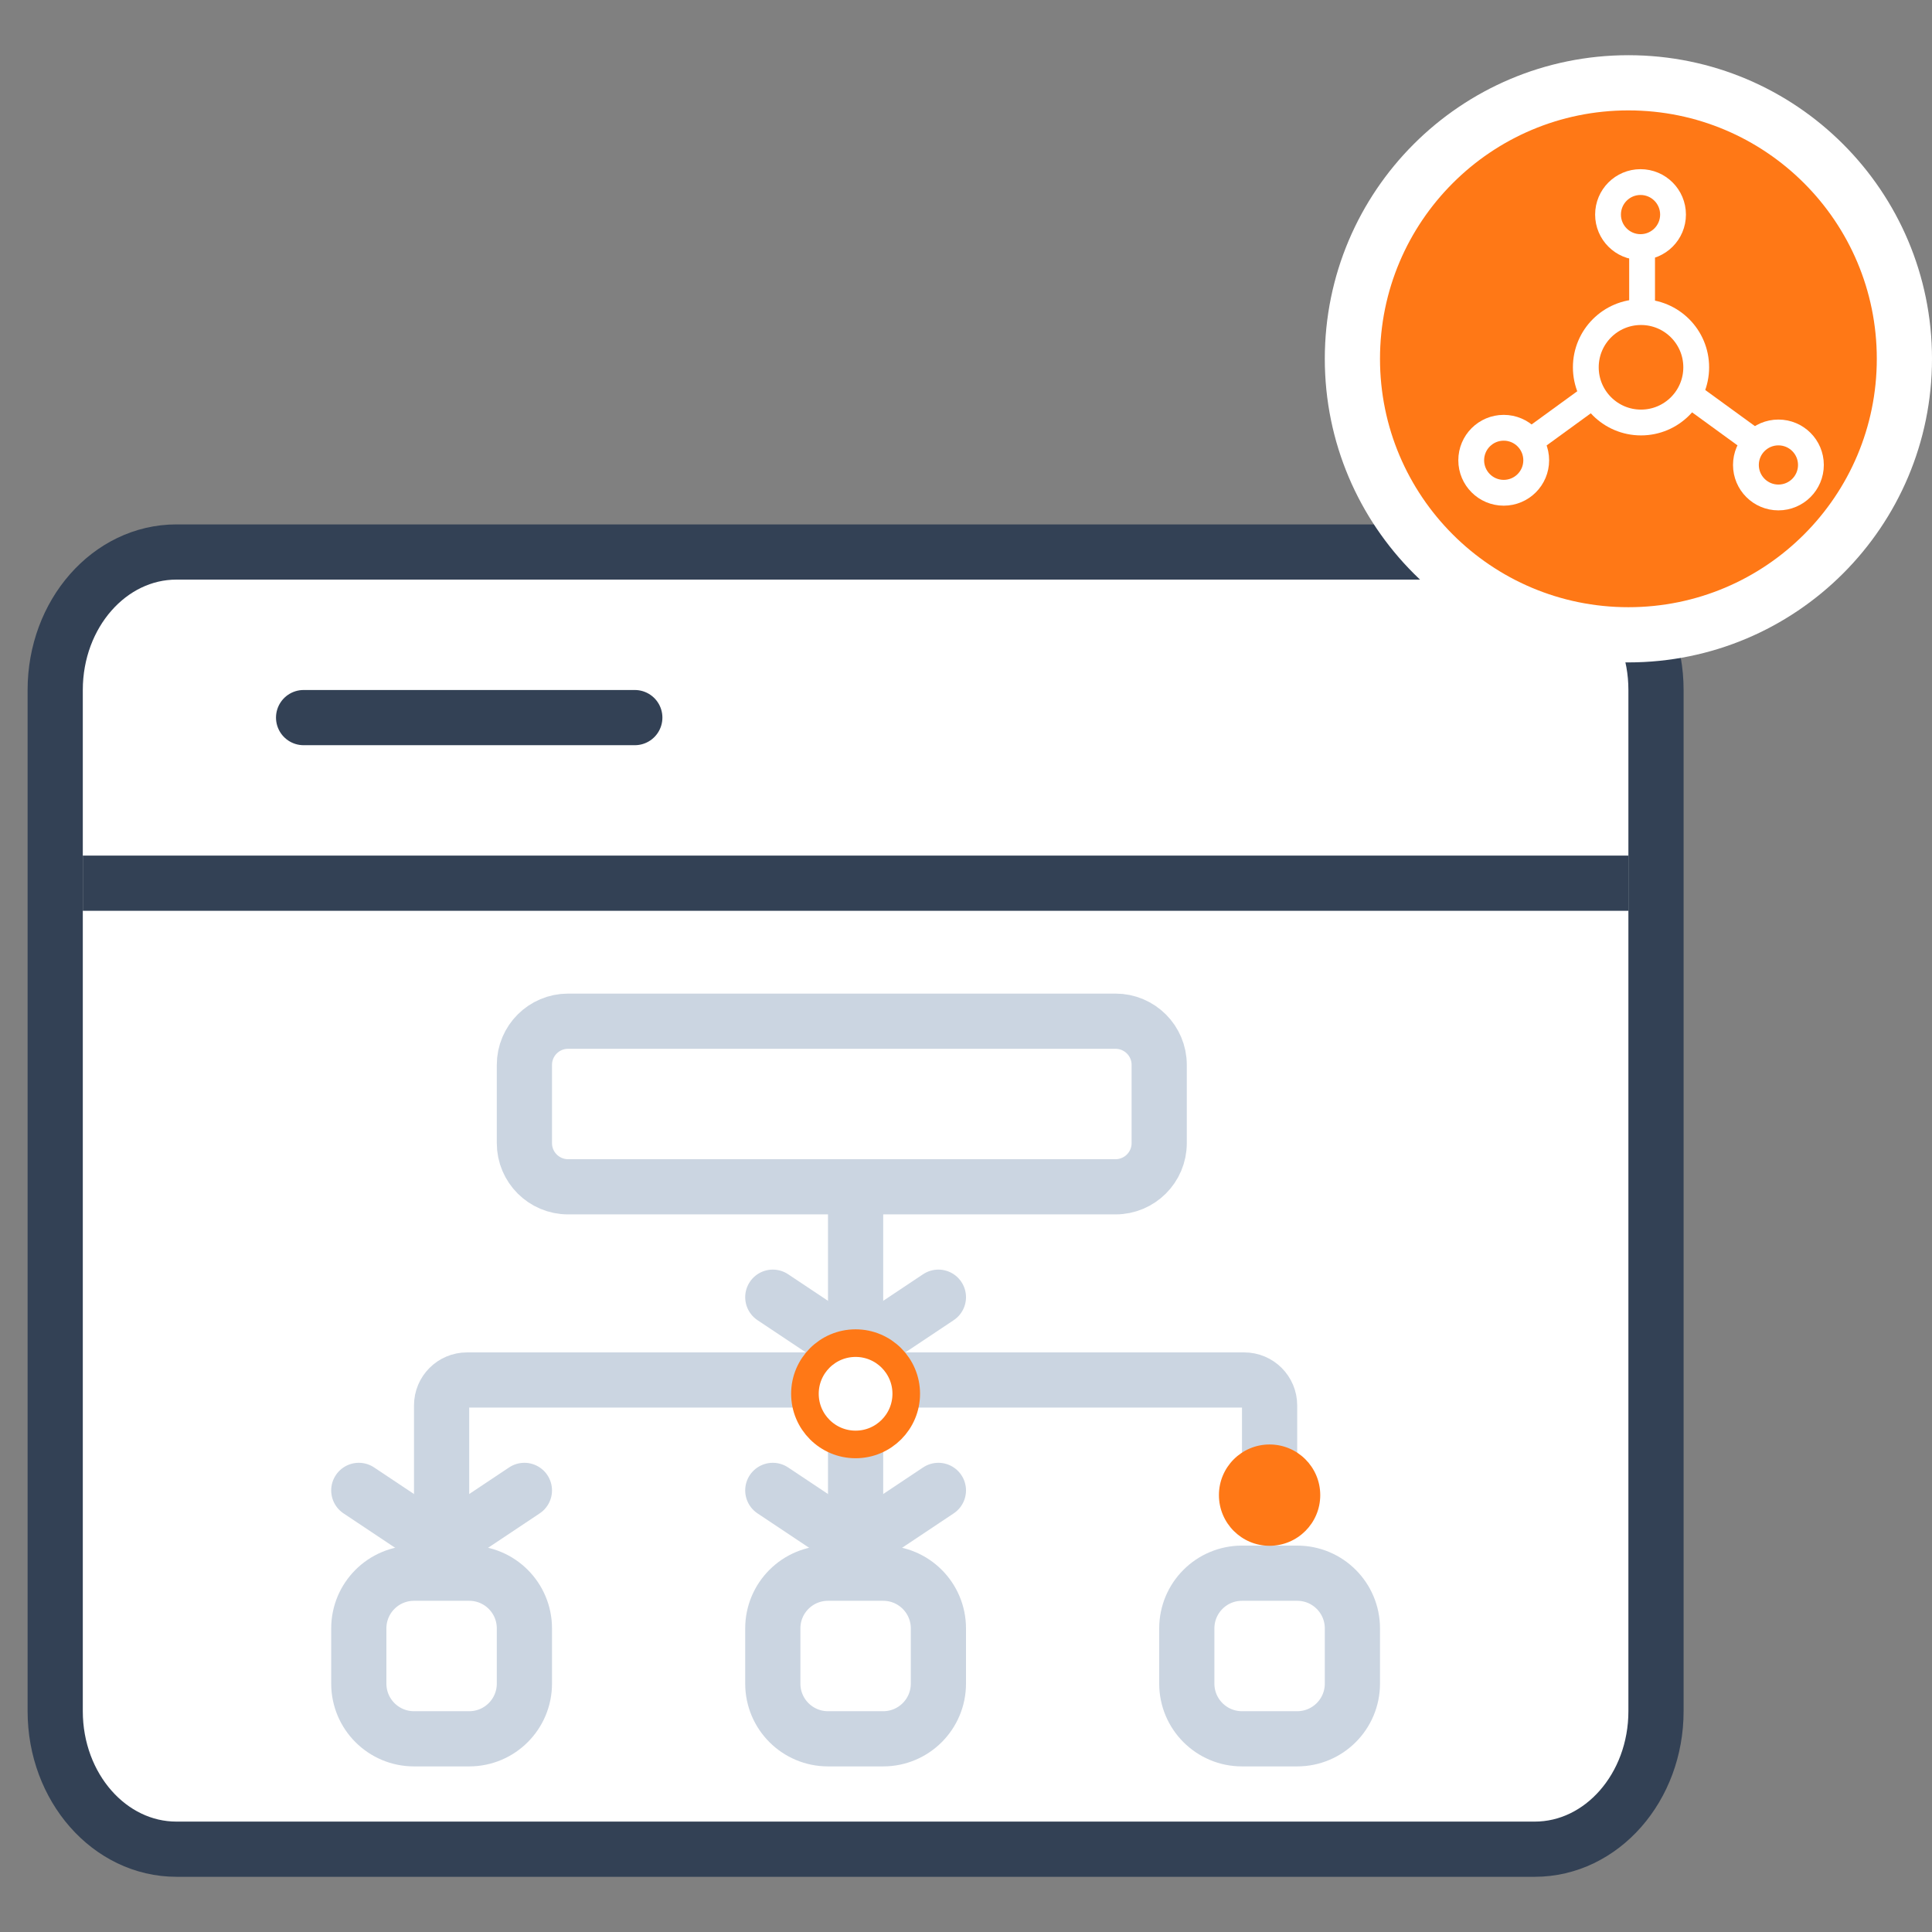 <svg width="70" height="70" viewBox="0 0 70 70" fill="none" xmlns="http://www.w3.org/2000/svg">
<rect x="0" y="0" width="70" height="70" fill="#808080" stroke="none"/>
<path d="M55.606 20H6.394C3.967 20 2 22.239 2 25V62C2 64.761 3.967 67 6.394 67H55.606C58.033 67 60 64.761 60 62V25C60 22.239 58.033 20 55.606 20Z" fill="white" stroke="#334155" stroke-width="2"/>
<path d="M3 32L59 32" stroke="#334155" stroke-width="2"/>
<path d="M11 26H23" stroke="#334155" stroke-width="2" stroke-linecap="round"/>
<path d="M31 40V57.018" stroke="#CBD5E1" stroke-width="2" stroke-linecap="round"/>
<path d="M46 53.5V50.92C46 50.412 45.588 50 45.08 50H16.92C16.412 50 16 50.412 16 50.92V57" stroke="#CBD5E1" stroke-width="2" stroke-linecap="round"/>
<path d="M40.418 37H20.582C19.709 37 19 37.709 19 38.582V41.418C19 42.291 19.709 43 20.582 43H40.418C41.291 43 42 42.291 42 41.418V38.582C42 37.709 41.291 37 40.418 37Z" fill="white" stroke="#CBD5E1" stroke-width="2"/>
<path d="M17 57H15C13.895 57 13 57.895 13 59V61C13 62.105 13.895 63 15 63H17C18.105 63 19 62.105 19 61V59C19 57.895 18.105 57 17 57Z" fill="white" stroke="#CBD5E1" stroke-width="2"/>
<path d="M32 57H30C28.895 57 28 57.895 28 59V61C28 62.105 28.895 63 30 63H32C33.105 63 34 62.105 34 61V59C34 57.895 33.105 57 32 57Z" fill="white" stroke="#CBD5E1" stroke-width="2"/>
<path d="M47 57H45C43.895 57 43 57.895 43 59V61C43 62.105 43.895 63 45 63H47C48.105 63 49 62.105 49 61V59C49 57.895 48.105 57 47 57Z" fill="white" stroke="#CBD5E1" stroke-width="2"/>
<path d="M13 54L16 56L19 54" stroke="#CBD5E1" stroke-width="2" stroke-linecap="round"/>
<path d="M28 54L31 56L34 54" stroke="#CBD5E1" stroke-width="2" stroke-linecap="round"/>
<path d="M28 47L31 49L34 47" stroke="#CBD5E1" stroke-width="2" stroke-linecap="round"/>
<path d="M31 52.335C32.013 52.335 32.835 51.513 32.835 50.499C32.835 49.486 32.013 48.664 31 48.664C29.986 48.664 29.164 49.486 29.164 50.499C29.164 51.513 29.986 52.335 31 52.335Z" fill="white" stroke="#FF7816"/>
<path d="M45.999 56.007C47.013 56.007 47.835 55.185 47.835 54.171C47.835 53.158 47.013 52.336 45.999 52.336C44.986 52.336 44.164 53.158 44.164 54.171C44.164 55.185 44.986 56.007 45.999 56.007Z" fill="#FF7816"/>
<path d="M59 23C64.523 23 69 18.523 69 13C69 7.477 64.523 3 59 3C53.477 3 49 7.477 49 13C49 18.523 53.477 23 59 23Z" fill="#FF7816" stroke="white" stroke-width="2"/>
<path d="M59.457 15.308C60.562 15.308 61.457 14.412 61.457 13.308C61.457 12.203 60.562 11.308 59.457 11.308C58.352 11.308 57.457 12.203 57.457 13.308C57.457 14.412 58.352 15.308 59.457 15.308Z" stroke="white" stroke-width="0.935"/>
<path d="M59.439 8.952C60.09 8.952 60.617 8.425 60.617 7.774C60.617 7.124 60.09 6.597 59.439 6.597C58.789 6.597 58.262 7.124 58.262 7.774C58.262 8.425 58.789 8.952 59.439 8.952Z" stroke="white" stroke-width="0.935"/>
<path d="M54.482 17.854C55.133 17.854 55.66 17.327 55.66 16.677C55.66 16.026 55.133 15.499 54.482 15.499C53.832 15.499 53.305 16.026 53.305 16.677C53.305 17.327 53.832 17.854 54.482 17.854Z" stroke="white" stroke-width="0.935"/>
<path d="M64.435 18.024C65.086 18.024 65.613 17.497 65.613 16.846C65.613 16.196 65.086 15.669 64.435 15.669C63.785 15.669 63.258 16.196 63.258 16.846C63.258 17.497 63.785 18.024 64.435 18.024Z" stroke="white" stroke-width="0.935"/>
<path d="M61.199 14.283L63.724 16.119" stroke="white" stroke-width="0.935"/>
<path d="M57.794 14.283L55.27 16.119" stroke="white" stroke-width="0.935"/>
<path d="M59.496 11.097V8.973" stroke="white" stroke-width="0.935"/>
</svg>
